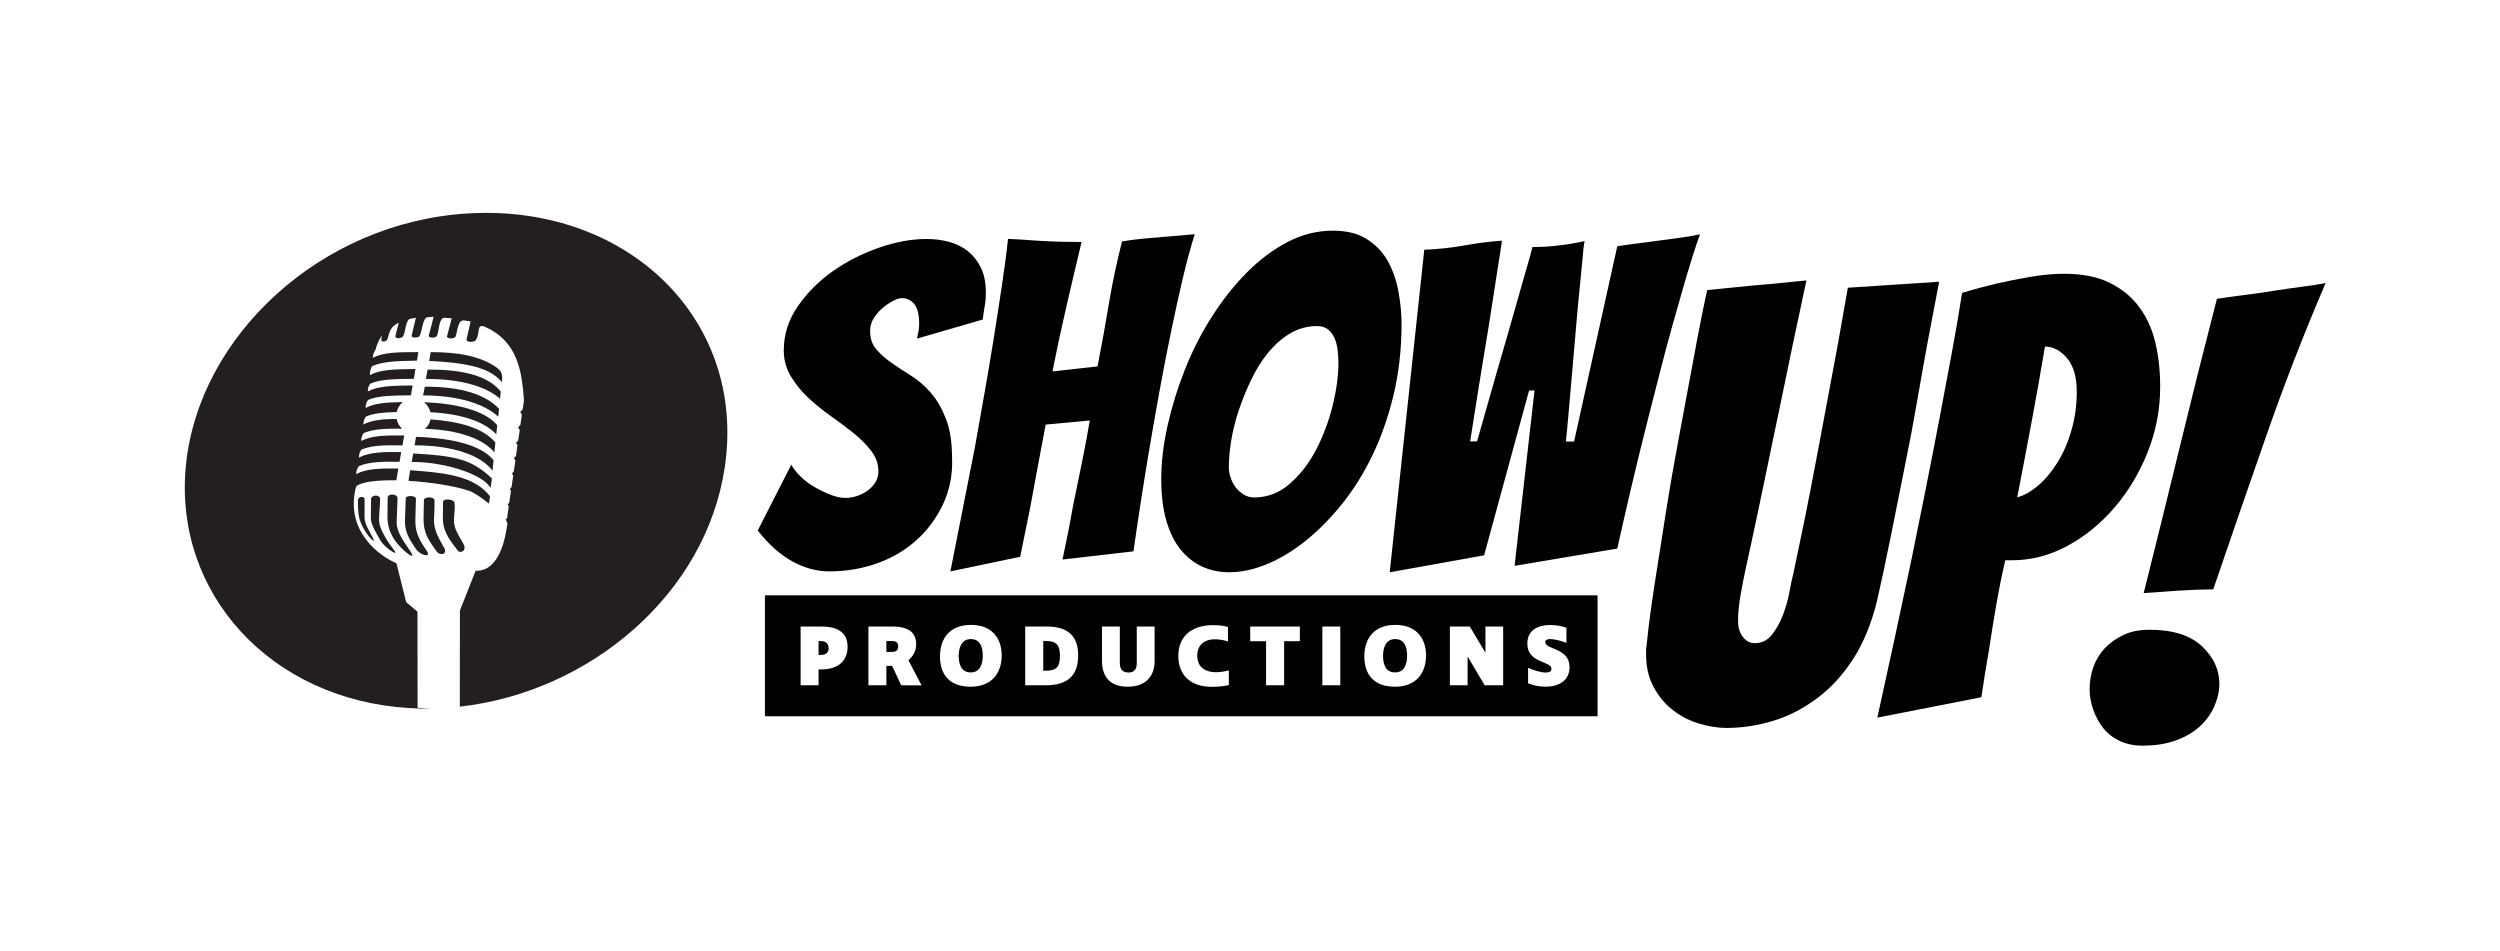 <?xml version="1.0" encoding="utf-8"?>
<!-- Generator: Adobe Illustrator 27.6.1, SVG Export Plug-In . SVG Version: 6.00 Build 0)  -->
<svg version="1.1" id="Layer_1" xmlns="http://www.w3.org/2000/svg" xmlns:xlink="http://www.w3.org/1999/xlink" x="0px" y="0px"
	 viewBox="0 0 2256.4 857.9" style="enable-background:new 0 0 2256.4 857.9;" xml:space="preserve">
<style type="text/css">
	.st0{fill:#231F20;}
	.st1{fill:#010101;}
</style>
<g>
	<path class="st0" d="M370.8,498.2c-4.9-7.6-13.1-17.4-12.8-27.2c0.1-6,0.7-15.2,0.8-21.3c0-4.1-8.8-4.6-8.9-0.6l-0.2,16.9
		c-0.2,14.4,7.4,23.4,12.4,28.4C368.6,501,375,504.8,370.8,498.2z"/>
	<path class="st0" d="M385.9,333.6l-1.5,8.4c30.8-0.1,54.4,6.7,66.9,17.9l0.7-6.5c-10.6-13.1-31.6-20.1-65.7-19.8
		C386.2,333.6,386.1,333.6,385.9,333.6z"/>
	<path class="st0" d="M453,344.9c0.9-8.6-0.5-10.7-8.2-15.4c-13.1-8-30.8-11.7-56.1-11.7l-1.3,8C431.5,327.7,444.7,335.3,453,344.9z
		"/>
	<path class="st0" d="M385.2,497.2c-8.6-12.3-10.5-18.7-10.3-28.6c0.2-6.1,0.4-12.2,0.5-18.4c0.1-3.1-9.1-3.4-9.2-0.4l-0.7,19.8
		c-0.3,10.4,3.9,17,9.7,25.6C379.4,501.6,389.7,503.6,385.2,497.2z"/>
	<path class="st0" d="M356,497c-4.1-5.4-14.2-19.1-13.9-28.1c0.1-5.6,0.9-12.8,1-18.3c0.2-4.5-8.1-4.3-8.2,0l-0.2,16.7
		c-0.1,5.8,4,12.3,8.6,20.4C347.4,494.7,360.4,502.8,356,497z"/>
	<path class="st0" d="M383.4,349l-1.5,7.9c31.2-0.1,55.5,7.6,67.8,19.2l0.7-7.1C438.8,356.5,416.9,348.8,383.4,349L383.4,349z"/>
	<path class="st0" d="M323.1,451.2c0,14.2,0.4,19.6,8.8,31.6c1.6,2.3,7.3,8.4,5,3.5c-2.9-6.4-8.1-13.1-7.9-19.9
		c0.2-4.1,0-11.3,0.1-15.5C329.2,447.4,323.1,448,323.1,451.2z"/>
	<path class="st0" d="M422.9,192.6c-133.3,7.7-244.1,110.9-255.2,228.3c-10.9,114.6,76.5,210.9,202.1,218.2
		c6.6,0.4,13.2,0.5,19.8,0.4c-4.3-0.1-8.5-0.4-12.7-0.7l-0.1-86.7l-10.2-8.6l-8.8-35.2c-14.4-5.8-45.2-27.7-37.2-65.8
		c0.4-1.8,0.7-3.7,1.9-4.4c6.2-3.6,19.7-4.8,35.2-4.6l1.8-10.6c-15.7-0.2-28.6-0.1-38,5c-0.1-2.4,0.7-5,2.4-7.2
		c9.4-4,21.8-4.1,36.7-3.9l1.5-8.8c-16-0.2-28.8,0-38.1,5c-0.1-2.5,0.5-5,2.2-7.2c9.2-4,21.6-4.1,37.1-3.8l1.5-9
		c-16.7-0.1-29.5,0-38.7,5c-0.2-2.3,0.5-4.9,2.1-7.1c8.8-3.8,20.1-4.1,34.7-4c-2.5-2.3-4.3-5.3-4.9-8.8c-12.6,0.1-22.4,1-29.9,5
		c-0.2-2.4,0.6-4.9,2.1-7.1c7.2-3.1,16.2-3.8,27.8-4.1c0.9-3.6,2.8-6.7,5.5-9c-14.9,0.2-25.4,1-33.5,5.3c-0.1-2.4,0.6-5,2.2-7.2
		c9-3.9,21.2-4,38.7-4.2l1.5-8.9c-18.9,0.2-31.3,0.5-40.4,5.4c-0.1-2.4,0.5-5,2.2-7c9-4,21-4.2,39.3-4.4l1.5-8.9
		c-19.6,0.3-31.9,0.6-41.1,5.5c-0.1-2.5,0.5-6,2.1-8.1c9-4,21.2-4.6,40.3-4.9l1.3-7.7c-18.7,0-31.6,0.1-41.2,5.2
		c0.1-2.4,0.9-5,2.5-7.2c1.2-5.1,3.2-9.4,6-13l-0.7,3c-0.9,3.8,4.8,2.7,5.5,0.3c2.2-7.6,2.9-11.4,10.2-14.8l-3,11.8
		c-0.8,2.9,5.4,2.5,6.7,0.7c2.5-3.3,2.4-15.2,6.6-16.1c1.5-0.3,3.8-0.7,5.2-0.9l-3.9,16.2c-0.5,2.2,5.9,2.1,7.1,0.4
		c2.5-3.8,2.7-17,7.5-17.1c1.3,0,4.1-0.4,5.3-0.4l-4.4,17c-0.6,2.3,6.2,2.5,7.3,0.3c2.2-4.7,1.6-16.9,7.3-16.4
		c1.6,0.1,4.6,0.3,6.1,0.5l-4.2,16c-0.7,2.9,7.1,2.7,7.8,0.3c1.7-5.2,1.9-15.6,8.2-14.3c2.7,0.6,3.3,0.3,5.2,0.8l-3.6,16.1
		c-0.7,3,7.2,3.2,8.8,0.2c3.2-5.9,0.3-14.7,7.6-11.5c30.1,13.2,33.6,40.8,35.4,66.6c-0.4,2.6-0.7,5.2-1.1,7.8
		c-0.8,1-1.5,1.8-2.3,2.5c0.6,0.7,1.1,1.6,1.5,2.7c-0.4,3-0.8,5.9-1.3,8.9c-0.7,0.9-1.4,1.6-2.1,2.3c0.5,0.6,1,1.5,1.5,2.5
		c-0.5,3-0.9,6.1-1.4,9.3c-0.5,0.8-1.3,1.5-2,2.1c0.5,0.6,1,1.4,1.3,2.3c-0.4,3.2-0.8,6.4-1.3,9.6c-0.6,0.8-1.3,1.4-1.9,1.9
		c0.5,0.7,1,1.3,1.4,2.2c-0.5,3.3-1,6.7-1.5,10c-0.6,0.7-1.2,1.2-1.7,1.8c0.5,0.5,0.8,1.1,1.2,1.9c-0.5,3.4-1,6.9-1.5,10.4
		c-0.5,0.6-1,1.1-1.6,1.7c0.4,0.4,0.8,1.1,1.1,1.7c-0.5,3.5-1,7.1-1.6,10.7c-0.4,0.5-0.9,1-1.4,1.4c0.3,0.5,0.7,0.9,1,1.5
		c-0.5,3.7-1,7.1-1.5,10.7c0.1,0,0.1,0.1,0.2,0.1c-0.5,0.5-1,1.1-1.6,1.6c0.8,0.8,1.3,1.9,1.7,3.2c-1.4,10.1-6.2,43.8-28.7,42.8
		L415.1,551l-0.1,86.8c117.3-13.1,222.3-101.5,239.2-216.4C673.8,288,566,184.3,422.9,192.6z"/>
	<path class="st0" d="M368.7,434c20.3,1.2,42,4.7,54.4,8.9c4.7,1.5,11.5,6.4,18.2,11.6l1-6.5c-14.1-18.4-40.1-21.3-72.1-23.6
		C369.6,428.1,369.3,430.3,368.7,434z"/>
	<path class="st0" d="M410.1,453.3c-0.7-2.7-10.2-3.8-10.2-0.3l-0.2,14.3c-0.2,13.4,7.7,21.8,13.5,29.7c2.1,2.8,8.4,0.3,5.2-5.9
		c-4.1-7.8-9-13.7-8.7-22.1C409.8,463.8,411.1,458.4,410.1,453.3z"/>
	<path class="st0" d="M401,494.7c-3.9-7.1-9.6-16-9.3-25.3c0.2-5.8,0.6-11.7,0.5-17.6c0-3.8-9.6-3.8-9.6-0.2l-0.3,16
		c-0.3,14.8,5.8,21.4,11.5,29.7C397.2,502.3,404,500.2,401,494.7z"/>
	<path class="st0" d="M448.8,383.8c-11.6-13.6-36.8-19.6-66-20.8c2.8,2.3,4.8,5.5,5.7,9.1c28,1.3,49,8.6,59.4,19.9L448.8,383.8z"/>
	<path class="st0" d="M371.6,416.9c34.4,0.1,67.1,13.4,71.1,23.8l1.3-8.9c-18.2-17-31.7-20.4-71.1-22.5
		C372.4,412.3,372.1,414,371.6,416.9z"/>
	<path class="st0" d="M388.6,378.5c-0.7,3.6-2.5,6.2-5.1,8.5c30.1,1,52.4,8.9,62.7,21.3l0.9-8.9
		C436.1,386.1,413.9,380.3,388.6,378.5z"/>
	<path class="st0" d="M374.2,401.9c34.5,0.1,59.8,8.9,70.3,22.9l1-9.4c-10.7-13.3-36.6-20.1-70-21.1
		C375,397.2,374.7,398.9,374.2,401.9z"/>
</g>
<path class="st1" d="M851.1,455.2c-5.9,12.4-13.8,23.2-23.8,32.2s-21.7,16-35.3,20.9c-13.5,4.9-28.1,7.4-43.7,7.4
	c-10.9,0-21.9-2.9-32.8-8.8c-10.9-5.9-21.5-15.2-31.6-28.1l30.3-59.4c1.9,3.6,4.8,7.2,8.6,10.9c3.8,3.7,8.1,6.9,12.9,9.6
	c4.8,2.7,9.6,5,14.3,6.8c4.8,1.8,9.1,2.7,12.9,2.7c3.3,0,6.7-0.5,10.2-1.6s6.8-2.7,9.8-4.9c3-2.2,5.4-4.7,7.2-7.6s2.7-6.2,2.7-10
	c0-6.6-2.1-12.6-6.4-18.2c-4.2-5.6-9.5-10.9-15.8-16s-13.1-10.2-20.5-15.4c-7.4-5.2-14.1-10.7-20.3-16.4
	c-6.2-5.7-11.4-12.2-15.8-19.3c-4.4-7.1-6.6-15-6.6-23.8c0-14.2,4.2-27.5,12.7-39.8s19.1-22.9,31.8-31.8
	c12.7-8.9,26.6-15.9,41.6-21.1c15-5.2,29.2-7.8,42.6-7.8c7.4,0,14.4,0.9,20.9,2.7c6.6,1.8,12.2,4.7,17,8.6c4.8,4,8.6,9,11.5,15
	s4.3,13.5,4.3,22.6c0,3.8-0.3,7.7-1,11.5s-1.3,7.9-1.8,12.3l-59.4,17.2c0.5-2.2,1-4.4,1.4-6.6s0.6-4.4,0.6-6.6
	c0-8.2-1.4-14.1-4.3-17.8c-2.9-3.7-6.6-5.5-11.3-5.5c-2.2,0-4.9,0.8-8,2.5c-3.1,1.6-6.3,3.8-9.4,6.4c-3.1,2.6-5.8,5.7-8,9.2
	c-2.2,3.6-3.3,7.4-3.3,11.5c0,6.6,1.8,12,5.5,16.4s8.3,8.5,13.7,12.3c5.5,3.8,11.4,7.7,17.8,11.7c6.4,4,12.4,9.1,17.8,15.4
	c5.5,6.3,10,14.1,13.7,23.6c3.7,9.4,5.5,21.4,5.5,35.9C859.9,428.9,856.9,442.8,851.1,455.2z"/>
<path class="st1" d="M857.8,515.7c7.6-38.3,15-75.6,22.1-111.9c2.7-15.6,5.6-31.8,8.6-48.6c3-16.8,5.8-33.4,8.4-49.8
	c2.6-16.4,5.1-32.3,7.4-47.8c2.3-15.4,4.2-29.4,5.5-42c6.3,0.3,12.1,0.6,17.4,1c5.3,0.4,10.6,0.8,15.8,1c5.2,0.3,10.5,0.5,15.8,0.6
	s11.1,0.2,17.4,0.2c-4.7,19.4-9.2,38.8-13.7,58.2s-8.7,39-12.5,58.6l40.6-4.5c3.8-19.4,7.2-38.2,10.2-56.4c3-18.2,7-37,11.9-56.4
	c6.3-1.1,13.3-2,20.9-2.7s14.8-1.3,21.3-1.8c6.6-0.5,14.3-1.2,23.4-2c-3.8,12.3-7.5,25.8-10.9,40.4c-3.4,14.6-6.8,29.8-10,45.5
	c-3.3,15.7-6.4,31.6-9.4,47.8c-3,16.1-5.7,31.4-8.2,45.9c-6,34.7-11.6,70.3-16.8,106.6l-64,7.4c3.5-16.4,6.7-32.4,9.4-48
	c2.7-13.1,5.5-26.8,8.4-41s5.1-26.4,6.8-36.5l-39.8,3.7c-1.9,10.4-4.2,22.4-6.8,36.1s-5,26.6-7.2,38.9c-3,14.8-6,29.5-9,44.3
	L857.8,515.7z"/>
<path class="st1" d="M1257.8,356.4c-4.8,19.8-11.1,38-19.1,54.5c-7.9,16.5-17.2,31.3-27.7,44.3s-21.5,24.1-33,33.2
	c-11.5,9.2-23.1,16.1-34.8,20.9c-11.8,4.8-23,7.2-33.6,7.2c-9,0-17.2-1.7-24.6-5.1s-13.8-8.5-19.3-15.2s-9.8-15.3-12.9-25.8
	s-4.7-23.2-4.7-37.9c0-15.3,1.9-31.4,5.7-48.4c3.8-16.9,9-33.8,15.6-50.4c6.6-16.7,14.6-32.5,24.2-47.6c9.6-15,20.1-28.4,31.6-40
	s23.8-20.8,36.9-27.7c13.1-6.8,26.8-10.2,41-10.2c12.3,0,22.5,2.5,30.5,7.6c8.1,5.1,14.3,11.6,18.9,19.7c4.5,8.1,7.7,17.2,9.6,27.3
	s2.9,20.2,2.9,30.3C1264.9,315.5,1262.5,336.6,1257.8,356.4z M1110.8,431.3c1.1,3.3,2.6,6.1,4.5,8.6s4.3,4.6,7.2,6.4
	c2.9,1.8,5.9,2.7,9.2,2.7c12.3,0,23.2-4.2,32.8-12.7c9.6-8.5,17.5-18.9,23.8-31.2c6.3-12.3,11.1-25.4,14.6-39.4
	c3.4-13.9,5.1-26.6,5.1-38.1c0-3.3-0.2-6.8-0.6-10.7c-0.4-3.8-1.2-7.4-2.5-10.7c-1.2-3.3-3.1-6.1-5.7-8.4s-6.1-3.5-10.5-3.5
	c-8.8,0-16.8,2.2-24.2,6.6c-7.4,4.4-14,10.2-19.9,17.4c-5.9,7.2-11,15.4-15.4,24.6s-8.1,18.5-11.3,27.9c-3.1,9.4-5.4,18.7-6.8,27.7
	s-2,16.8-2,23.4C1109.1,424.8,1109.7,428,1110.8,431.3z"/>
<path class="st1" d="M1254.3,516.5l31.2-291.1c12.8-0.5,24.9-1.8,36.3-3.9c11.3-2,22.6-3.5,33.8-4.3c0,0.3-0.4,3.1-1.2,8.4
	c-0.8,5.3-1.9,12.3-3.3,20.9c-1.4,8.6-2.9,18.3-4.5,29.1s-4,25.6-7.2,44.5c-3.1,18.9-7.3,45-12.5,78.3h6.2
	c7.1-25.1,13-45.7,17.6-61.7s8.4-29,11.3-39s5.6-19.6,8.2-28.9s5.1-17.9,7.4-25.8c2.3-7.9,4.2-14.6,5.5-20.1h3.7
	c4.9,0,9.9-0.3,15-0.8s9.8-1.2,14.3-1.8c4.5-0.7,9.2-1.6,14.1-2.7c-0.6,2.5-1.2,7.5-1.8,15.2c-0.7,7.7-1.6,16.9-2.7,27.7
	c-1.1,10.8-2.2,22.7-3.3,35.7c-1.1,13-2.2,25.7-3.3,38.1c-1.1,12.4-2.1,24.3-3.1,35.5s-1.8,20.8-2.7,28.7h7.4l39-176.3
	c9.3-1.4,18.5-2.6,27.5-3.7c7.9-1.1,16.1-2.2,24.6-3.3s16-2.3,22.5-3.7c-4.1,11.5-8.2,24.3-12.3,38.3c-4.1,14.1-8.3,28.9-12.7,44.5
	c-4.4,15.6-8.5,31.3-12.5,47.1c-4,15.9-7.9,31.2-11.7,45.9c-8.8,35-17.2,70.9-25.4,107.8l-92.7,15.6l18-158.3h-4.9l-40.6,148.8
	L1254.3,516.5z"/>
<path class="st1" d="M1673,594.1c-9.2,14.5-20.1,26.4-32.5,35.8c-12.5,9.4-25.7,16.3-39.8,20.6c-14.1,4.3-28.2,6.5-42.3,6.5
	c-8.3,0-16.8-1.4-25.5-4.1c-8.7-2.7-16.4-6.8-23.3-12.2s-12.6-12.3-17.1-20.6s-6.8-18.1-6.8-29.3c0-1.4,0-2.9,0-4.3
	c0-1.4,0.2-2.9,0.5-4.3c1.4-14.8,3.8-32.7,7-53.7c3.3-21,6.7-42.8,10.3-65.6c3.6-22.8,7.6-45.6,11.9-68.6
	c4.3-22.9,8.2-43.8,11.7-62.6c3.4-18.8,6.4-34.4,8.9-46.9s4.2-20.1,4.9-23c7.6-0.7,16.6-1.6,27.1-2.7s20.2-2,29.3-2.7
	c11.2-1.1,22.2-2.2,33.1-3.3c-9.4,43.7-17.7,83.3-24.9,118.7c-3.3,15.2-6.4,30.4-9.5,45.5c-3.1,15.2-6,29.1-8.7,41.7
	c-2.7,12.7-5.1,23.6-7,32.8c-2,9.2-3.6,16.7-4.9,22.5c-1.3,5.8-2.7,13.1-4.3,22c-1.6,8.9-2.4,16.9-2.4,24.1c0,5.8,1.4,10.6,4.3,14.4
	c2.9,3.8,6.5,5.7,10.8,5.7c6.1,0,11.2-2.4,15.2-7.3c4-4.9,7.3-10.7,10-17.6c2.7-6.9,4.7-13.8,6-20.9c1.3-7,2.4-12.6,3.5-16.5
	c2.2-10.5,4.6-22.1,7.3-35c2.7-12.8,5.4-26.2,8.1-40.1s5.4-28.1,8.1-42.5s5.3-28.5,7.9-42.3c6.1-31.8,12.1-64.7,17.9-98.6l82.4-5.4
	c-3.6,18.8-6.9,36-9.8,51.5s-6.1,33.2-9.5,53.1s-7.3,40.6-11.7,62.1c-4.3,21.5-8.6,42.6-12.7,63.4c-4.2,20.8-8.2,39.8-12.2,57.2
	C1689.4,562.1,1682.2,579.6,1673,594.1z"/>
<path class="st1" d="M1694.4,647.7c10.8-48.8,21.1-96.5,30.9-143.1c4-19.5,8.1-40.1,12.5-61.8c4.3-21.7,8.5-43,12.5-64
	s7.8-41.2,11.4-60.7s6.7-37.4,9.2-53.7c10.5-3.3,20.8-6,30.9-8.4c10.1-2.3,20.5-4.4,31.2-6.2s20.7-2.7,30.1-2.7
	c16.3,0,29.9,2.7,40.9,8.1c11,5.4,20,12.7,26.8,22c6.9,9.2,11.7,20,14.6,32.3s4.3,25.5,4.3,39.6c0,20.2-3.7,39.8-11.1,58.5
	c-7.4,18.8-17.3,35.5-29.8,50.1s-26.7,26.3-42.8,35c-16.1,8.7-32.8,13-50.1,13h-6c-2.9,12.3-5.6,25.7-8.1,40.1
	c-2.5,14.5-4.7,27.8-6.5,40.1c-2.5,14.5-4.9,28.9-7,43.4L1694.4,647.7z M1833.7,380.5c-4,21.3-8.3,44.1-13,68.3
	c5.8-1.4,11.8-4.8,18.2-10c6.3-5.2,12.2-12.1,17.6-20.6s9.8-18.3,13-29.5c3.3-11.2,4.9-22.9,4.9-35.2c0-13.4-3-23.5-8.9-30.4
	c-6-6.9-12.6-10.3-19.8-10.3C1841.7,336.6,1837.7,359.2,1833.7,380.5z"/>
<path class="st1" d="M1998.5,637.7c-3.1,6.9-7.5,12.9-13.3,18.2c-5.8,5.2-13,9.4-21.7,12.5s-18.6,4.6-29.8,4.6
	c-7.6,0-14.5-1.4-20.6-4.3c-6.1-2.9-11.1-6.8-14.9-11.7s-6.8-10.4-8.9-16.5c-2.2-6.1-3.3-12.3-3.3-18.4c0-6.9,1.1-13.5,3.3-19.8
	c2.2-6.3,5.5-11.9,10-16.8c4.5-4.9,10.1-8.9,16.8-12.2c6.7-3.3,14.7-4.9,24.1-4.9c21,0,36.7,5,47.2,14.9s15.7,21.2,15.7,33.9
	C2003.1,624,2001.5,630.9,1998.5,637.7z M1966.2,533.1c-10.5,0.7-21,1.4-31.4,2.2c11.2-44.4,22.1-88.7,32.8-132.8
	c10.7-44.1,21.8-88.3,33.3-132.8c6.9-1.1,14.7-2.2,23.6-3.3c8.8-1.1,17.8-2.3,26.8-3.8c9-1.4,17.8-2.7,26.3-3.8
	c8.5-1.1,15.6-2.2,21.4-3.3c-19.5,45.5-37.3,91.3-53.4,137.4s-32.1,92.4-48,139C1987.2,532,1976.7,532.4,1966.2,533.1z"/>
<g>
	<path class="st1" d="M943.7,578.5h-2.1v26.9h2c9.9,0,13.1-3.4,13.1-13.8C956.6,581.9,953.2,578.5,943.7,578.5z"/>
	<path class="st1" d="M1259.2,576.8c-8.2,0-10.9,7.5-10.9,15.1c0,8.4,2.7,15,10.9,15c8.1,0,10.8-7.1,10.8-15
		C1270,583.6,1267.4,576.8,1259.2,576.8z"/>
	<path class="st1" d="M876.2,576.8c-8.2,0-10.9,7.5-10.9,15.1c0,8.4,2.7,15,10.9,15c8.1,0,10.8-7.1,10.8-15
		C887,583.6,884.4,576.8,876.2,576.8z"/>
	<path class="st1" d="M805.4,578.6H800v9.8h5.1c3.7,0,5.6-1.6,5.6-4.9C810.7,580.4,809.1,578.6,805.4,578.6z"/>
	<path class="st1" d="M690.4,537.3v109.2h751.5V537.3H690.4z M741.3,604.2h-2.5v14.3h-16.2v-53h18.9c13.3,0,23.5,4.5,23.5,18.3
		C765,596.4,756.5,604.2,741.3,604.2z M813.4,618.5l-8.2-17.5H800v17.5h-16.2v-53h21.9c15.4,0,21.2,6.3,21.2,16.1
		c0,5.6-2.7,10.8-7,14.3l11.9,22.7L813.4,618.5L813.4,618.5z M876,619.8c-18.7,0-27.6-10.7-27.6-27.3c0-15.7,8.2-28.5,28.1-28.5
		c18.4,0,27.6,11.7,27.6,27.7C904,607.2,895.5,619.8,876,619.8z M944.1,618.5h-18.8v-53H945c18.7,0,28.1,8.6,28.1,25.8
		C973.2,609.6,963.6,618.5,944.1,618.5z M1042.1,596.5c0,14.9-9.1,23.3-24.2,23.3c-14.6,0-23.3-7.4-23.3-23.6v-30.7h16.1v33
		c0,6.1,3.2,8.5,7.8,8.5s7.5-2.4,7.5-8.3v-33.2h16.1V596.5z M1109,618.3c-3.9,0.9-8.5,1.6-15.4,1.6c-19.3,0-30.1-11-30.1-27.7
		c0-20.5,15.2-28,31.4-28c4.5,0,9.1,0.5,13.4,1.6V579c-3.3-1.1-6.9-2-11.7-2c-10.4,0-16,5.8-16,14.8c0,9.4,6,14.9,17.1,14.9
		c3.3,0,7-0.5,11.4-1.6v13.2H1109z M1173.2,578.7H1159v39.8h-16.3v-39.8h-14.3v-13.2h44.8V578.7z M1209.7,618.5h-16.2v-53h16.2
		V618.5z M1259,619.8c-18.7,0-27.6-10.7-27.6-27.3c0-15.7,8.2-28.5,28.1-28.5c18.4,0,27.6,11.7,27.6,27.7
		C1287,607.2,1278.5,619.8,1259,619.8z M1356.7,618.5H1340l-15.2-25.7h-0.2v25.7h-16v-53h18l13.9,23.3h0.2v-23.3h16L1356.7,618.5
		L1356.7,618.5z M1394.9,619.8c-5.4,0-11-1.2-15.7-3.1v-14c5.2,2.4,11.6,4.3,16,4.3c3.1,0,5.1-0.9,5.1-3.3c0-7.4-21.8-4.8-21.8-22.8
		c0-12.5,10-16.8,20.7-16.8c5.1,0,10.3,0.9,14.6,2.5v13.6c-4.4-1.7-10.4-3.4-14.6-3.4c-2.7,0-4.5,0.7-4.5,2.7
		c0,7.1,21.9,5,21.9,22.6C1416.6,614.9,1406.1,619.8,1394.9,619.8z"/>
	<path class="st1" d="M741,578.6h-2.2v12.5h2.4c4.5,0,6.7-2.5,6.7-6.2C747.9,580.4,744.6,578.6,741,578.6z"/>
</g>
</svg>
